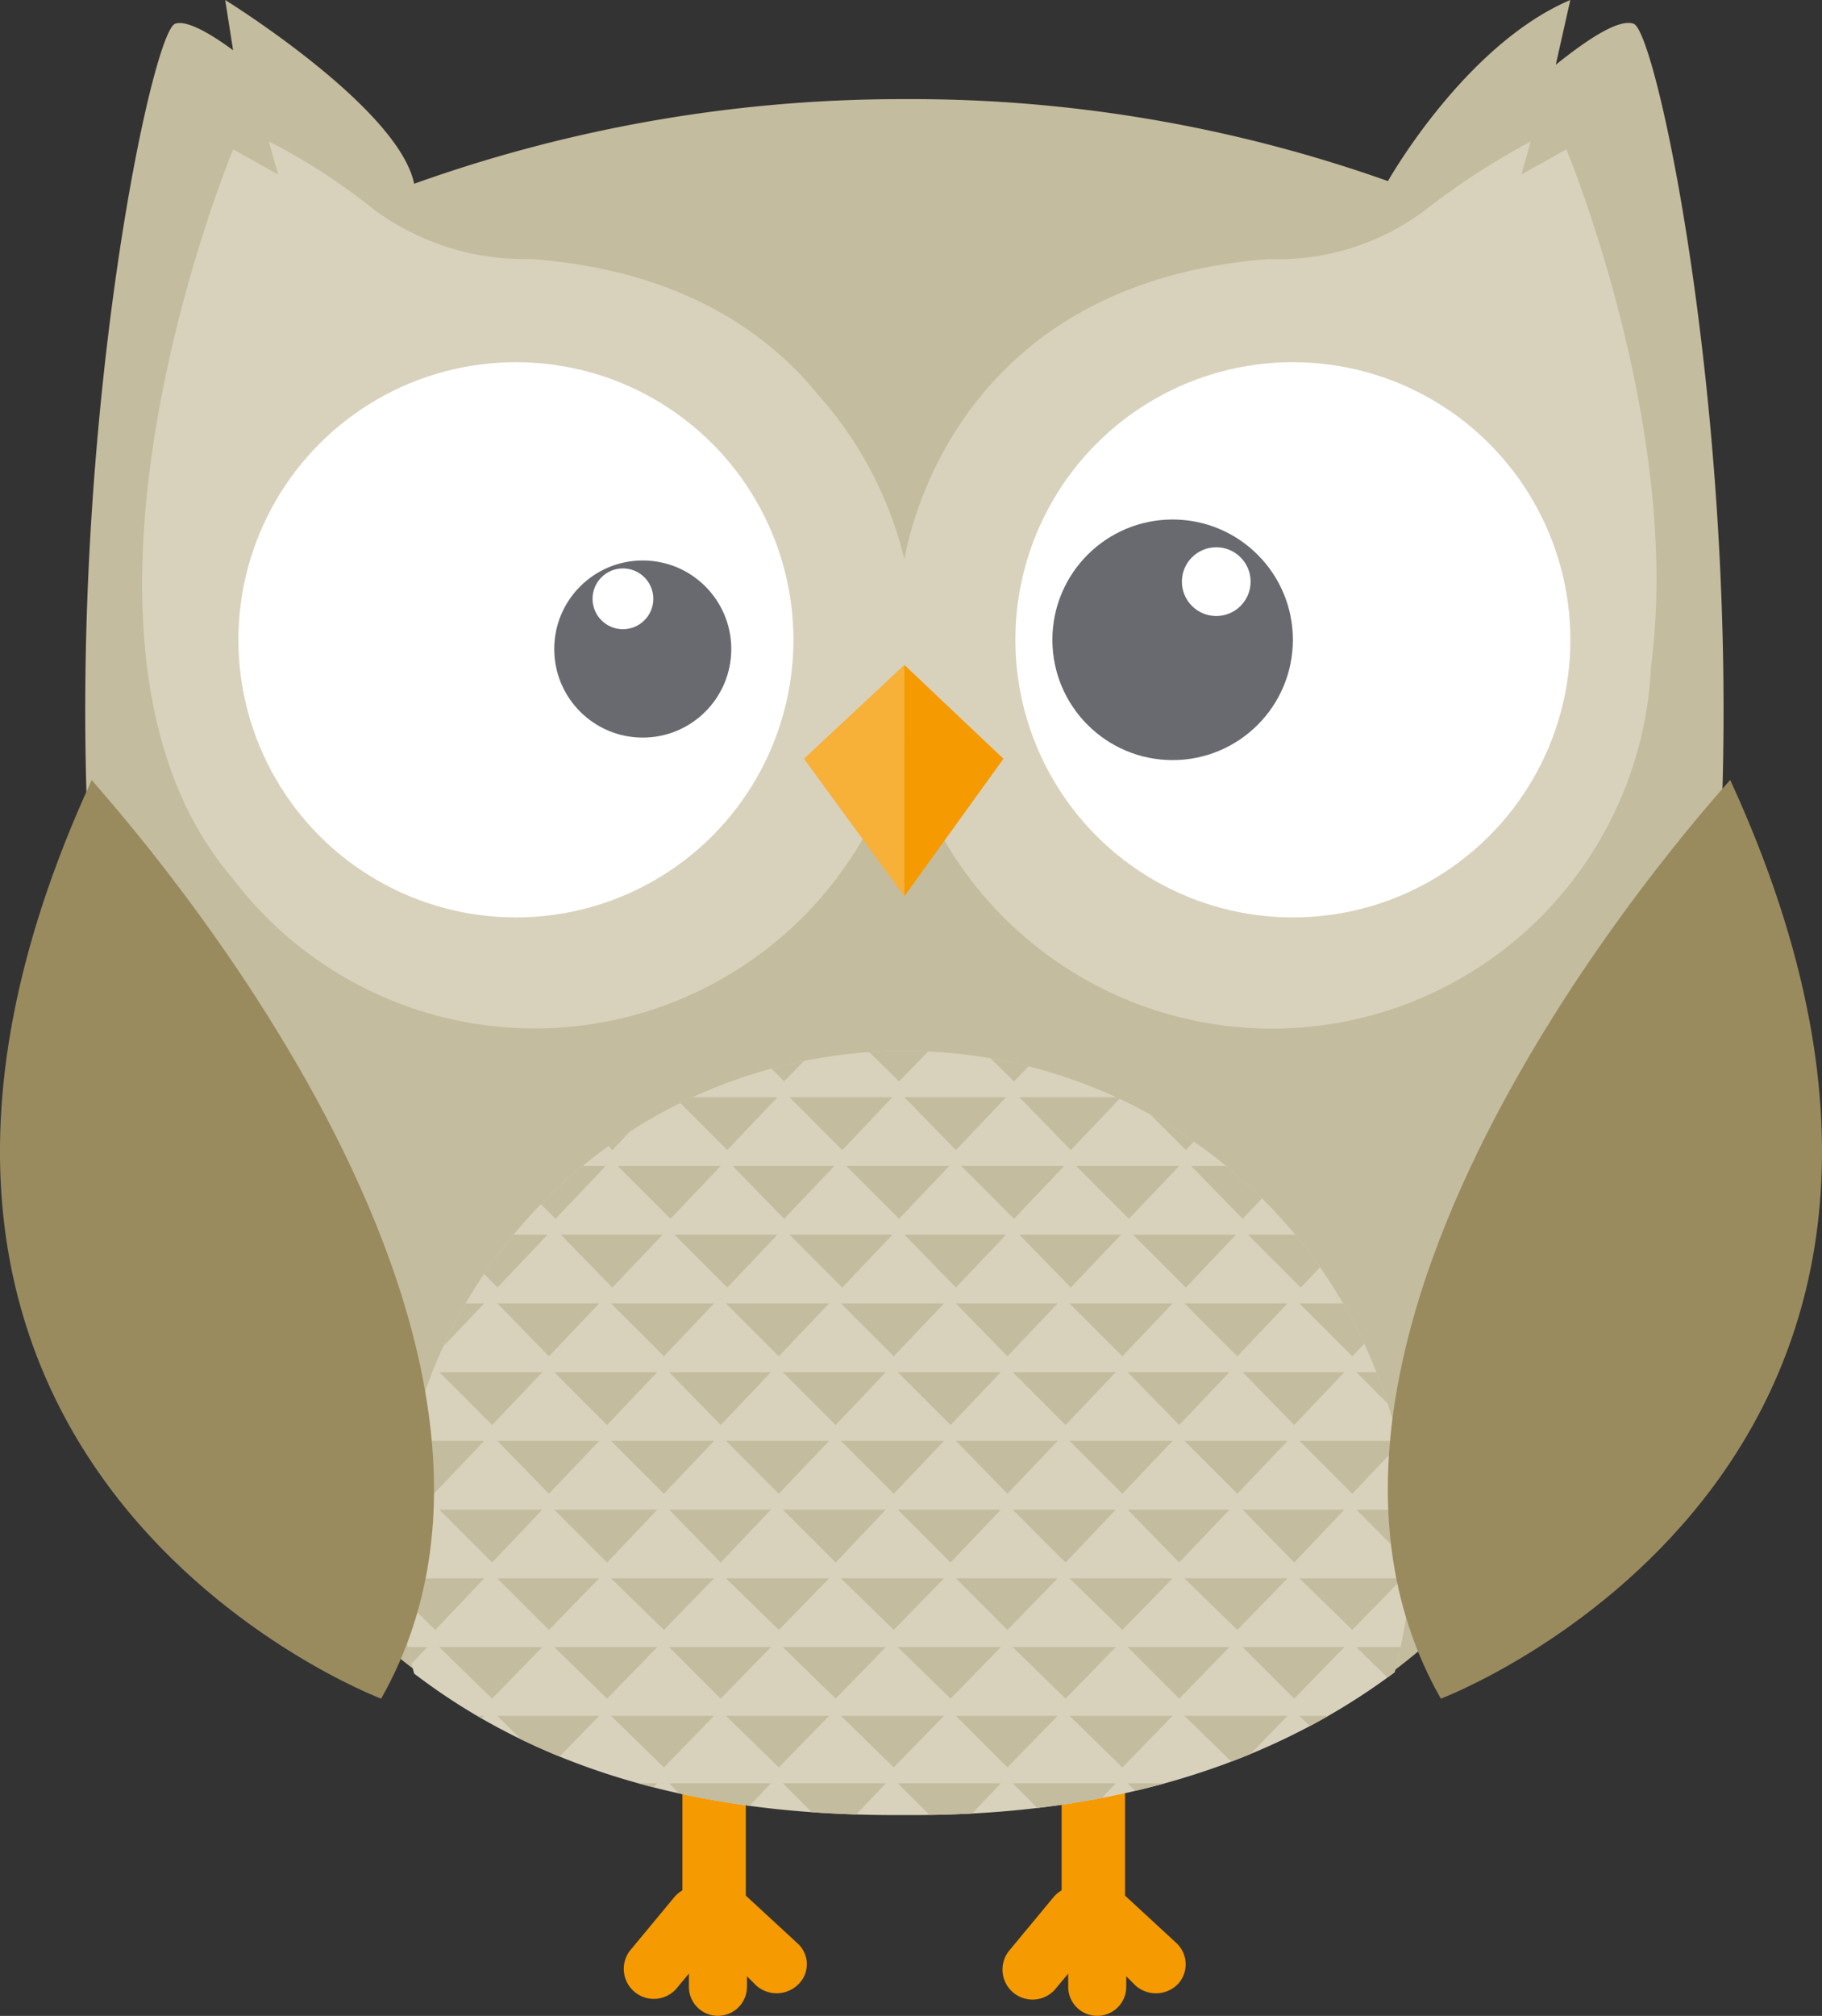 <svg xmlns="http://www.w3.org/2000/svg" xmlns:xlink="http://www.w3.org/1999/xlink" width="62.777" height="69.428" viewBox="0 0 62.777 69.428">
  <rect x="0" y="0" width="62.777" height="69.428" fill="#333333" stroke="none"/>
  <defs>
    <clipPath id="clip-path">
      <path id="Path_3096" data-name="Path 3096" d="M64.472,100.9a17.446,17.446,0,0,0,.592-4.371,17.488,17.488,0,0,0-34.964,0,17.521,17.521,0,0,0,.592,4.416c4.826,3.688,10.7,4.917,16.89,4.871C53.592,105.86,59.556,104.585,64.472,100.9Z" transform="translate(-30.1 -79.5)"/>
    </clipPath>
  </defs>
  <g id="level-1-icon" transform="translate(-462 -3072)">
    <g id="Group_4082" data-name="Group 4082" transform="translate(-892.069 2834.588)">
      <path id="Path_2970" data-name="Path 2970" d="M59.859.819c-.5-.182-1.548.5-2.686,1.411L57.674,0c-3.642,1.548-6.283,6.237-6.283,6.237h0A49.153,49.153,0,0,0,34.729,3.414a49.939,49.939,0,0,0-16.89,2.914C17.292,3.688,11.328,0,11.328,0L11.6,1.73c-.865-.637-1.639-1.047-2-.911-1.366.546-8.377,37.923,4.735,53.357,5.372,6.283,12.656,8.286,20.4,8.24,7.557.046,15.069-1.912,20.4-8.24C68.236,38.743,61.225,1.366,59.859.819Z" transform="translate(1350.5 237.412)" fill="#c4bc9e"/>
      <g id="Group_1237" data-name="Group 1237" transform="translate(1375.517 297.097)">
        <path id="Path_2971" data-name="Path 2971" d="M53.191,138.339,51.416,136.7v-4.507a1.093,1.093,0,1,0-2.185,0v4.325a1.207,1.207,0,0,0-.273.228l-1.548,1.867A1.035,1.035,0,0,0,49,139.932l.455-.546v.455a1,1,0,0,0,2,0v-.364l.319.319a1.06,1.06,0,0,0,1.457-.046A.965.965,0,0,0,53.191,138.339Z" transform="translate(-47.167 -131.1)" fill="#f59a00"/>
        <path id="Path_2972" data-name="Path 2972" d="M81.891,138.339,80.116,136.7v-4.507a1.093,1.093,0,1,0-2.185,0v4.325a1.207,1.207,0,0,0-.273.228l-1.548,1.867a1.035,1.035,0,0,0,1.593,1.32l.455-.546v.455a1,1,0,0,0,2,0v-.364l.319.319a1.06,1.06,0,0,0,1.457-.046A1,1,0,0,0,81.891,138.339Z" transform="translate(-62.801 -131.1)" fill="#f59a00"/>
      </g>
      <g id="Group_1239" data-name="Group 1239" transform="translate(1358.966 242.283)">
        <path id="Path_2973" data-name="Path 2973" d="M59.883,10.973l-1.548.865.319-1.138a26.269,26.269,0,0,0-3.642,2.367,8.408,8.408,0,0,1-5.372,1.684c-10.243.774-12.247,8.6-12.565,10.334a13.218,13.218,0,0,0-3-5.691c-1.821-2.231-4.871-4.279-9.879-4.644a8.752,8.752,0,0,1-5.372-1.684A21.188,21.188,0,0,0,15.177,10.7l.319,1.138-1.548-.865s-7.057,16.936,0,25.131h0a13.055,13.055,0,0,0,23.082-4.871A13.072,13.072,0,0,0,62.8,28.774C63.89,20.579,59.883,10.973,59.883,10.973Z" transform="translate(-10.811 -10.7)" fill="#d8d2bd"/>
        <circle id="Ellipse_31" data-name="Ellipse 31" cx="9.561" cy="9.561" r="9.561" transform="translate(30.088 7.603)" fill="#fff"/>
        <g id="Group_1238" data-name="Group 1238" transform="translate(31.363 13.021)">
          <circle id="Ellipse_32" data-name="Ellipse 32" cx="4.143" cy="4.143" r="4.143" fill="#696a6f"/>
          <circle id="Ellipse_33" data-name="Ellipse 33" cx="1.184" cy="1.184" r="1.184" transform="translate(4.462 0.956)" fill="#fff"/>
        </g>
        <circle id="Ellipse_34" data-name="Ellipse 34" cx="9.561" cy="9.561" r="9.561" transform="translate(3.318 7.603)" fill="#fff"/>
        <circle id="Ellipse_35" data-name="Ellipse 35" cx="3.05" cy="3.05" r="3.05" transform="translate(14.199 14.432)" fill="#696a6f"/>
        <circle id="Ellipse_36" data-name="Ellipse 36" cx="1.047" cy="1.047" r="1.047" transform="translate(15.519 14.705)" fill="#fff"/>
      </g>
      <g id="Group_1240" data-name="Group 1240" transform="translate(1381.769 260.312)">
        <path id="Path_2974" data-name="Path 2974" d="M60.9,53.532l3.46,4.735V50.3Z" transform="translate(-60.9 -50.3)" fill="#f7b038"/>
        <path id="Path_2975" data-name="Path 2975" d="M68.5,50.3v7.967l3.414-4.735Z" transform="translate(-65.04 -50.3)" fill="#f59a00"/>
      </g>
      <g id="Group_1256" data-name="Group 1256" transform="translate(1367.747 273.606)">
        <g id="Group_1241" data-name="Group 1241">
          <path id="Path_2976" data-name="Path 2976" d="M64.472,100.9a17.446,17.446,0,0,0,.592-4.371,17.488,17.488,0,0,0-34.964,0,17.521,17.521,0,0,0,.592,4.416c4.826,3.688,10.7,4.917,16.89,4.871C53.592,105.86,59.556,104.585,64.472,100.9Z" transform="translate(-30.1 -79.5)" fill="#d8d2bd"/>
        </g>
        <g id="Group_1255" data-name="Group 1255">
          <g id="Group_1254" data-name="Group 1254" clip-path="url(#clip-path)">
            <g id="Group_1242" data-name="Group 1242" transform="translate(1.684 6.328)">
              <path id="Path_2977" data-name="Path 2977" d="M46.006,93.4H42.5l1.776,1.821Z" transform="translate(-38.539 -93.4)" fill="#c4bc9e"/>
              <path id="Path_2978" data-name="Path 2978" d="M54.651,93.4H51.1l1.821,1.821Z" transform="translate(-43.224 -93.4)" fill="#c4bc9e"/>
              <path id="Path_2979" data-name="Path 2979" d="M63.351,93.4H59.8l1.821,1.821Z" transform="translate(-47.963 -93.4)" fill="#c4bc9e"/>
              <path id="Path_2980" data-name="Path 2980" d="M72.006,93.4H68.5l1.776,1.821Z" transform="translate(-52.702 -93.4)" fill="#c4bc9e"/>
              <path id="Path_2981" data-name="Path 2981" d="M80.706,93.4H77.2l1.776,1.821Z" transform="translate(-57.442 -93.4)" fill="#c4bc9e"/>
              <path id="Path_2982" data-name="Path 2982" d="M89.351,93.4H85.8l1.821,1.821Z" transform="translate(-62.126 -93.4)" fill="#c4bc9e"/>
              <path id="Path_2983" data-name="Path 2983" d="M98.051,93.4H94.5l1.821,1.821Z" transform="translate(-66.866 -93.4)" fill="#c4bc9e"/>
              <path id="Path_2984" data-name="Path 2984" d="M37.306,93.4H33.8l1.776,1.821Z" transform="translate(-33.8 -93.4)" fill="#c4bc9e"/>
            </g>
            <g id="Group_1243" data-name="Group 1243" transform="translate(3.642 3.961)">
              <path id="Path_2985" data-name="Path 2985" d="M50.351,88.2H46.8l1.821,1.821Z" transform="translate(-42.839 -88.2)" fill="#c4bc9e"/>
              <path id="Path_2986" data-name="Path 2986" d="M59.006,88.2H55.5l1.776,1.821Z" transform="translate(-47.578 -88.2)" fill="#c4bc9e"/>
              <path id="Path_2987" data-name="Path 2987" d="M67.651,88.2H64.1l1.821,1.821Z" transform="translate(-52.263 -88.2)" fill="#c4bc9e"/>
              <path id="Path_2988" data-name="Path 2988" d="M76.351,88.2H72.8l1.821,1.821Z" transform="translate(-57.002 -88.2)" fill="#c4bc9e"/>
              <path id="Path_2989" data-name="Path 2989" d="M85.051,88.2H81.5l1.821,1.821Z" transform="translate(-61.742 -88.2)" fill="#c4bc9e"/>
              <path id="Path_2990" data-name="Path 2990" d="M93.706,88.2H90.2l1.776,1.821Z" transform="translate(-66.481 -88.2)" fill="#c4bc9e"/>
              <path id="Path_2991" data-name="Path 2991" d="M41.651,88.2H38.1l1.821,1.821Z" transform="translate(-38.1 -88.2)" fill="#c4bc9e"/>
              <path id="Path_2992" data-name="Path 2992" d="M111.051,88.2H107.5l1.821,1.821Z" transform="translate(-75.905 -88.2)" fill="#c4bc9e"/>
            </g>
            <g id="Group_1244" data-name="Group 1244" transform="translate(-0.319 -0.728)">
              <path id="Path_2993" data-name="Path 2993" d="M41.651,77.9H38.1l1.821,1.776Z" transform="translate(-34.139 -77.9)" fill="#c4bc9e"/>
              <path id="Path_2994" data-name="Path 2994" d="M50.351,77.9H46.8l1.821,1.776Z" transform="translate(-38.878 -77.9)" fill="#c4bc9e"/>
              <path id="Path_2995" data-name="Path 2995" d="M59.006,77.9H55.5l1.776,1.776Z" transform="translate(-43.618 -77.9)" fill="#c4bc9e"/>
              <path id="Path_2996" data-name="Path 2996" d="M67.651,77.9H64.1l1.821,1.776Z" transform="translate(-48.302 -77.9)" fill="#c4bc9e"/>
              <path id="Path_2997" data-name="Path 2997" d="M76.351,77.9H72.8l1.821,1.776Z" transform="translate(-53.042 -77.9)" fill="#c4bc9e"/>
              <path id="Path_2998" data-name="Path 2998" d="M85.051,77.9H81.5l1.821,1.776Z" transform="translate(-57.781 -77.9)" fill="#c4bc9e"/>
              <path id="Path_2999" data-name="Path 2999" d="M93.706,77.9H90.2l1.776,1.776Z" transform="translate(-62.52 -77.9)" fill="#c4bc9e"/>
              <path id="Path_3000" data-name="Path 3000" d="M32.951,77.9H29.4l1.821,1.776Z" transform="translate(-29.4 -77.9)" fill="#c4bc9e"/>
              <path id="Path_3001" data-name="Path 3001" d="M111.051,77.9H107.5l1.821,1.776Z" transform="translate(-71.944 -77.9)" fill="#c4bc9e"/>
              <path id="Path_3002" data-name="Path 3002" d="M102.351,77.9H98.8l1.821,1.776Z" transform="translate(-67.205 -77.9)" fill="#c4bc9e"/>
            </g>
            <g id="Group_1245" data-name="Group 1245" transform="translate(1.684 1.593)">
              <path id="Path_3003" data-name="Path 3003" d="M46.006,83H42.5l1.776,1.821Z" transform="translate(-38.539 -83)" fill="#c4bc9e"/>
              <path id="Path_3004" data-name="Path 3004" d="M54.651,83H51.1l1.821,1.821Z" transform="translate(-43.224 -83)" fill="#c4bc9e"/>
              <path id="Path_3005" data-name="Path 3005" d="M63.351,83H59.8l1.821,1.821Z" transform="translate(-47.963 -83)" fill="#c4bc9e"/>
              <path id="Path_3006" data-name="Path 3006" d="M72.006,83H68.5l1.776,1.821Z" transform="translate(-52.702 -83)" fill="#c4bc9e"/>
              <path id="Path_3007" data-name="Path 3007" d="M80.706,83H77.2l1.776,1.821Z" transform="translate(-57.442 -83)" fill="#c4bc9e"/>
              <path id="Path_3008" data-name="Path 3008" d="M89.351,83H85.8l1.821,1.821Z" transform="translate(-62.126 -83)" fill="#c4bc9e"/>
              <path id="Path_3009" data-name="Path 3009" d="M37.306,83H33.8l1.776,1.821Z" transform="translate(-33.8 -83)" fill="#c4bc9e"/>
              <path id="Path_3010" data-name="Path 3010" d="M115.406,83H111.9l1.776,1.821Z" transform="translate(-76.344 -83)" fill="#c4bc9e"/>
              <path id="Path_3011" data-name="Path 3011" d="M106.706,83H103.2l1.821,1.821Z" transform="translate(-71.605 -83)" fill="#c4bc9e"/>
            </g>
            <g id="Group_1246" data-name="Group 1246" transform="translate(-2.504 15.798)">
              <path id="Path_3012" data-name="Path 3012" d="M45.551,114.2H42l1.821,1.821Z" transform="translate(-34.078 -114.2)" fill="#c4bc9e"/>
              <path id="Path_3013" data-name="Path 3013" d="M54.206,114.2H50.7l1.776,1.821Z" transform="translate(-38.818 -114.2)" fill="#c4bc9e"/>
              <path id="Path_3014" data-name="Path 3014" d="M62.851,114.2H59.3l1.821,1.821Z" transform="translate(-43.502 -114.2)" fill="#c4bc9e"/>
              <path id="Path_3015" data-name="Path 3015" d="M71.551,114.2H68l1.821,1.821Z" transform="translate(-48.242 -114.2)" fill="#c4bc9e"/>
              <path id="Path_3016" data-name="Path 3016" d="M80.251,114.2H76.7l1.821,1.821Z" transform="translate(-52.981 -114.2)" fill="#c4bc9e"/>
              <path id="Path_3017" data-name="Path 3017" d="M88.906,114.2H85.4l1.776,1.821Z" transform="translate(-57.72 -114.2)" fill="#c4bc9e"/>
              <path id="Path_3018" data-name="Path 3018" d="M97.606,114.2H94.1l1.776,1.821Z" transform="translate(-62.459 -114.2)" fill="#c4bc9e"/>
              <path id="Path_3019" data-name="Path 3019" d="M36.851,114.2H33.3l1.821,1.821Z" transform="translate(-29.339 -114.2)" fill="#c4bc9e"/>
              <path id="Path_3020" data-name="Path 3020" d="M28.151,114.2H24.6l1.821,1.821Z" transform="translate(-24.6 -114.2)" fill="#c4bc9e"/>
              <path id="Path_3021" data-name="Path 3021" d="M114.951,114.2H111.4l1.821,1.821Z" transform="translate(-71.883 -114.2)" fill="#c4bc9e"/>
              <path id="Path_3022" data-name="Path 3022" d="M106.251,114.2H102.7l1.821,1.821Z" transform="translate(-67.144 -114.2)" fill="#c4bc9e"/>
            </g>
            <g id="Group_1247" data-name="Group 1247" transform="translate(-4.234 13.43)">
              <path id="Path_3023" data-name="Path 3023" d="M24.306,109H20.8l1.776,1.821Z" transform="translate(-20.8 -109)" fill="#c4bc9e"/>
              <path id="Path_3024" data-name="Path 3024" d="M49.851,109H46.3l1.821,1.821Z" transform="translate(-34.691 -109)" fill="#c4bc9e"/>
              <path id="Path_3025" data-name="Path 3025" d="M58.551,109H55l1.821,1.821Z" transform="translate(-39.43 -109)" fill="#c4bc9e"/>
              <path id="Path_3026" data-name="Path 3026" d="M67.251,109H63.7l1.821,1.821Z" transform="translate(-44.169 -109)" fill="#c4bc9e"/>
              <path id="Path_3027" data-name="Path 3027" d="M75.906,109H72.4l1.776,1.821Z" transform="translate(-48.908 -109)" fill="#c4bc9e"/>
              <path id="Path_3028" data-name="Path 3028" d="M84.551,109H81l1.821,1.821Z" transform="translate(-53.593 -109)" fill="#c4bc9e"/>
              <path id="Path_3029" data-name="Path 3029" d="M93.251,109H89.7l1.821,1.821Z" transform="translate(-58.332 -109)" fill="#c4bc9e"/>
              <path id="Path_3030" data-name="Path 3030" d="M101.951,109H98.4l1.821,1.821Z" transform="translate(-63.072 -109)" fill="#c4bc9e"/>
              <path id="Path_3031" data-name="Path 3031" d="M41.206,109H37.7l1.776,1.821Z" transform="translate(-30.006 -109)" fill="#c4bc9e"/>
              <path id="Path_3032" data-name="Path 3032" d="M32.506,109H29l1.776,1.821Z" transform="translate(-25.267 -109)" fill="#c4bc9e"/>
              <path id="Path_3033" data-name="Path 3033" d="M110.606,109H107.1l1.776,1.821Z" transform="translate(-67.811 -109)" fill="#c4bc9e"/>
            </g>
            <g id="Group_1248" data-name="Group 1248" transform="translate(-4.462 8.696)">
              <path id="Path_3034" data-name="Path 3034" d="M23.851,98.6H20.3l1.821,1.821Z" transform="translate(-20.3 -98.6)" fill="#c4bc9e"/>
              <path id="Path_3035" data-name="Path 3035" d="M41.206,98.6H37.7l1.776,1.821Z" transform="translate(-29.778 -98.6)" fill="#c4bc9e"/>
              <path id="Path_3036" data-name="Path 3036" d="M49.851,98.6H46.3l1.821,1.821Z" transform="translate(-34.463 -98.6)" fill="#c4bc9e"/>
              <path id="Path_3037" data-name="Path 3037" d="M58.551,98.6H55l1.821,1.821Z" transform="translate(-39.202 -98.6)" fill="#c4bc9e"/>
              <path id="Path_3038" data-name="Path 3038" d="M67.251,98.6H63.7l1.821,1.821Z" transform="translate(-43.942 -98.6)" fill="#c4bc9e"/>
              <path id="Path_3039" data-name="Path 3039" d="M75.906,98.6H72.4l1.776,1.821Z" transform="translate(-48.681 -98.6)" fill="#c4bc9e"/>
              <path id="Path_3040" data-name="Path 3040" d="M84.551,98.6H81l1.821,1.821Z" transform="translate(-53.366 -98.6)" fill="#c4bc9e"/>
              <path id="Path_3041" data-name="Path 3041" d="M93.251,98.6H89.7l1.821,1.821Z" transform="translate(-58.105 -98.6)" fill="#c4bc9e"/>
              <path id="Path_3042" data-name="Path 3042" d="M32.506,98.6H29l1.776,1.821Z" transform="translate(-25.039 -98.6)" fill="#c4bc9e"/>
              <path id="Path_3043" data-name="Path 3043" d="M101.951,98.6H98.4l1.821,1.821Z" transform="translate(-62.844 -98.6)" fill="#c4bc9e"/>
            </g>
            <g id="Group_1249" data-name="Group 1249" transform="translate(-2.504 11.063)">
              <path id="Path_3044" data-name="Path 3044" d="M45.551,103.8H42l1.821,1.821Z" transform="translate(-34.078 -103.8)" fill="#c4bc9e"/>
              <path id="Path_3045" data-name="Path 3045" d="M54.206,103.8H50.7l1.776,1.821Z" transform="translate(-38.818 -103.8)" fill="#c4bc9e"/>
              <path id="Path_3046" data-name="Path 3046" d="M62.851,103.8H59.3l1.821,1.821Z" transform="translate(-43.502 -103.8)" fill="#c4bc9e"/>
              <path id="Path_3047" data-name="Path 3047" d="M71.551,103.8H68l1.821,1.821Z" transform="translate(-48.242 -103.8)" fill="#c4bc9e"/>
              <path id="Path_3048" data-name="Path 3048" d="M80.251,103.8H76.7l1.821,1.821Z" transform="translate(-52.981 -103.8)" fill="#c4bc9e"/>
              <path id="Path_3049" data-name="Path 3049" d="M88.906,103.8H85.4l1.776,1.821Z" transform="translate(-57.72 -103.8)" fill="#c4bc9e"/>
              <path id="Path_3050" data-name="Path 3050" d="M97.606,103.8H94.1l1.776,1.821Z" transform="translate(-62.459 -103.8)" fill="#c4bc9e"/>
              <path id="Path_3051" data-name="Path 3051" d="M36.851,103.8H33.3l1.821,1.821Z" transform="translate(-29.339 -103.8)" fill="#c4bc9e"/>
              <path id="Path_3052" data-name="Path 3052" d="M28.151,103.8H24.6l1.821,1.821Z" transform="translate(-24.6 -103.8)" fill="#c4bc9e"/>
              <path id="Path_3053" data-name="Path 3053" d="M114.951,103.8H111.4l1.821,1.821Z" transform="translate(-71.883 -103.8)" fill="#c4bc9e"/>
              <path id="Path_3054" data-name="Path 3054" d="M106.251,103.8H102.7l1.821,1.821Z" transform="translate(-67.144 -103.8)" fill="#c4bc9e"/>
            </g>
            <g id="Group_1250" data-name="Group 1250" transform="translate(1.457 25.222)">
              <path id="Path_3055" data-name="Path 3055" d="M36.851,134.9H33.3l1.821,1.821Z" transform="translate(-33.3 -134.9)" fill="#c4bc9e"/>
              <path id="Path_3056" data-name="Path 3056" d="M45.551,134.9H42l1.821,1.821Z" transform="translate(-38.039 -134.9)" fill="#c4bc9e"/>
              <path id="Path_3057" data-name="Path 3057" d="M54.206,134.9H50.7l1.776,1.821Z" transform="translate(-42.778 -134.9)" fill="#c4bc9e"/>
              <path id="Path_3058" data-name="Path 3058" d="M62.851,134.9H59.3l1.821,1.821Z" transform="translate(-47.463 -134.9)" fill="#c4bc9e"/>
              <path id="Path_3059" data-name="Path 3059" d="M71.551,134.9H68l1.821,1.821Z" transform="translate(-52.202 -134.9)" fill="#c4bc9e"/>
              <path id="Path_3060" data-name="Path 3060" d="M80.251,134.9H76.7l1.821,1.821Z" transform="translate(-56.942 -134.9)" fill="#c4bc9e"/>
              <path id="Path_3061" data-name="Path 3061" d="M88.906,134.9H85.4l1.776,1.821Z" transform="translate(-61.681 -134.9)" fill="#c4bc9e"/>
              <path id="Path_3062" data-name="Path 3062" d="M97.606,134.9H94.1l1.776,1.821Z" transform="translate(-66.42 -134.9)" fill="#c4bc9e"/>
            </g>
            <g id="Group_1251" data-name="Group 1251" transform="translate(-4.462 22.9)">
              <path id="Path_3063" data-name="Path 3063" d="M110.151,129.8H106.6l1.821,1.776Z" transform="translate(-67.311 -129.8)" fill="#c4bc9e"/>
              <path id="Path_3064" data-name="Path 3064" d="M41.206,129.8H37.7l1.776,1.776Z" transform="translate(-29.778 -129.8)" fill="#c4bc9e"/>
              <path id="Path_3065" data-name="Path 3065" d="M49.851,129.8H46.3l1.821,1.776Z" transform="translate(-34.463 -129.8)" fill="#c4bc9e"/>
              <path id="Path_3066" data-name="Path 3066" d="M58.551,129.8H55l1.821,1.776Z" transform="translate(-39.202 -129.8)" fill="#c4bc9e"/>
              <path id="Path_3067" data-name="Path 3067" d="M67.251,129.8H63.7l1.821,1.776Z" transform="translate(-43.942 -129.8)" fill="#c4bc9e"/>
              <path id="Path_3068" data-name="Path 3068" d="M75.906,129.8H72.4l1.776,1.776Z" transform="translate(-48.681 -129.8)" fill="#c4bc9e"/>
              <path id="Path_3069" data-name="Path 3069" d="M84.551,129.8H81l1.821,1.776Z" transform="translate(-53.366 -129.8)" fill="#c4bc9e"/>
              <path id="Path_3070" data-name="Path 3070" d="M93.251,129.8H89.7l1.821,1.776Z" transform="translate(-58.105 -129.8)" fill="#c4bc9e"/>
              <path id="Path_3071" data-name="Path 3071" d="M32.506,129.8H29l1.776,1.776Z" transform="translate(-25.039 -129.8)" fill="#c4bc9e"/>
              <path id="Path_3072" data-name="Path 3072" d="M23.851,129.8H20.3l1.821,1.776Z" transform="translate(-20.3 -129.8)" fill="#c4bc9e"/>
              <path id="Path_3073" data-name="Path 3073" d="M101.951,129.8H98.4l1.821,1.776Z" transform="translate(-62.844 -129.8)" fill="#c4bc9e"/>
            </g>
            <g id="Group_1252" data-name="Group 1252" transform="translate(-4.462 18.165)">
              <path id="Path_3074" data-name="Path 3074" d="M110.406,119.4H106.9l1.776,1.776Z" transform="translate(-67.474 -119.4)" fill="#c4bc9e"/>
              <path id="Path_3075" data-name="Path 3075" d="M32.506,119.4H29l1.821,1.776Z" transform="translate(-25.039 -119.4)" fill="#c4bc9e"/>
              <path id="Path_3076" data-name="Path 3076" d="M41.206,119.4H37.7l1.776,1.776Z" transform="translate(-29.778 -119.4)" fill="#c4bc9e"/>
              <path id="Path_3077" data-name="Path 3077" d="M49.851,119.4H46.3l1.821,1.776Z" transform="translate(-34.463 -119.4)" fill="#c4bc9e"/>
              <path id="Path_3078" data-name="Path 3078" d="M58.551,119.4H55l1.821,1.776Z" transform="translate(-39.202 -119.4)" fill="#c4bc9e"/>
              <path id="Path_3079" data-name="Path 3079" d="M67.251,119.4H63.7l1.821,1.776Z" transform="translate(-43.942 -119.4)" fill="#c4bc9e"/>
              <path id="Path_3080" data-name="Path 3080" d="M75.906,119.4H72.4l1.776,1.776Z" transform="translate(-48.681 -119.4)" fill="#c4bc9e"/>
              <path id="Path_3081" data-name="Path 3081" d="M84.551,119.4H81l1.821,1.776Z" transform="translate(-53.366 -119.4)" fill="#c4bc9e"/>
              <path id="Path_3082" data-name="Path 3082" d="M23.851,119.4H20.3l1.821,1.776Z" transform="translate(-20.3 -119.4)" fill="#c4bc9e"/>
              <path id="Path_3083" data-name="Path 3083" d="M101.951,119.4H98.4l1.821,1.776Z" transform="translate(-62.844 -119.4)" fill="#c4bc9e"/>
              <path id="Path_3084" data-name="Path 3084" d="M93.251,119.4H89.7l1.821,1.776Z" transform="translate(-58.105 -119.4)" fill="#c4bc9e"/>
            </g>
            <g id="Group_1253" data-name="Group 1253" transform="translate(-2.504 20.532)">
              <path id="Path_3085" data-name="Path 3085" d="M36.851,124.6H33.3l1.821,1.776Z" transform="translate(-29.339 -124.6)" fill="#c4bc9e"/>
              <path id="Path_3086" data-name="Path 3086" d="M45.551,124.6H42l1.821,1.776Z" transform="translate(-34.078 -124.6)" fill="#c4bc9e"/>
              <path id="Path_3087" data-name="Path 3087" d="M54.206,124.6H50.7l1.776,1.776Z" transform="translate(-38.818 -124.6)" fill="#c4bc9e"/>
              <path id="Path_3088" data-name="Path 3088" d="M62.851,124.6H59.3l1.821,1.776Z" transform="translate(-43.502 -124.6)" fill="#c4bc9e"/>
              <path id="Path_3089" data-name="Path 3089" d="M71.551,124.6H68l1.821,1.776Z" transform="translate(-48.242 -124.6)" fill="#c4bc9e"/>
              <path id="Path_3090" data-name="Path 3090" d="M80.251,124.6H76.7l1.821,1.776Z" transform="translate(-52.981 -124.6)" fill="#c4bc9e"/>
              <path id="Path_3091" data-name="Path 3091" d="M88.906,124.6H85.4l1.776,1.776Z" transform="translate(-57.72 -124.6)" fill="#c4bc9e"/>
              <path id="Path_3092" data-name="Path 3092" d="M28.151,124.6H24.6l1.821,1.776Z" transform="translate(-24.6 -124.6)" fill="#c4bc9e"/>
              <path id="Path_3093" data-name="Path 3093" d="M114.451,124.6H110.9l1.821,1.776Z" transform="translate(-71.611 -124.6)" fill="#c4bc9e"/>
              <path id="Path_3094" data-name="Path 3094" d="M106.251,124.6H102.7l1.821,1.776Z" transform="translate(-67.144 -124.6)" fill="#c4bc9e"/>
              <path id="Path_3095" data-name="Path 3095" d="M97.606,124.6H94.1l1.776,1.776Z" transform="translate(-62.459 -124.6)" fill="#c4bc9e"/>
            </g>
          </g>
        </g>
      </g>
      <g id="Group_1257" data-name="Group 1257" transform="translate(1354.068 264.273)">
        <path id="Path_3097" data-name="Path 3097" d="M13.187,90.641S-7.71,82.765,3.216,59C3.171,59.046,20.562,77.666,13.187,90.641Z" transform="translate(-0.054 -59)" fill="#998b5e"/>
        <path id="Path_3098" data-name="Path 3098" d="M106.915,90.641s20.9-7.876,9.97-31.641C116.885,59.046,99.54,77.666,106.915,90.641Z" transform="translate(-57.27 -59)" fill="#998b5e"/>
      </g>
    </g>
  </g>
</svg>
